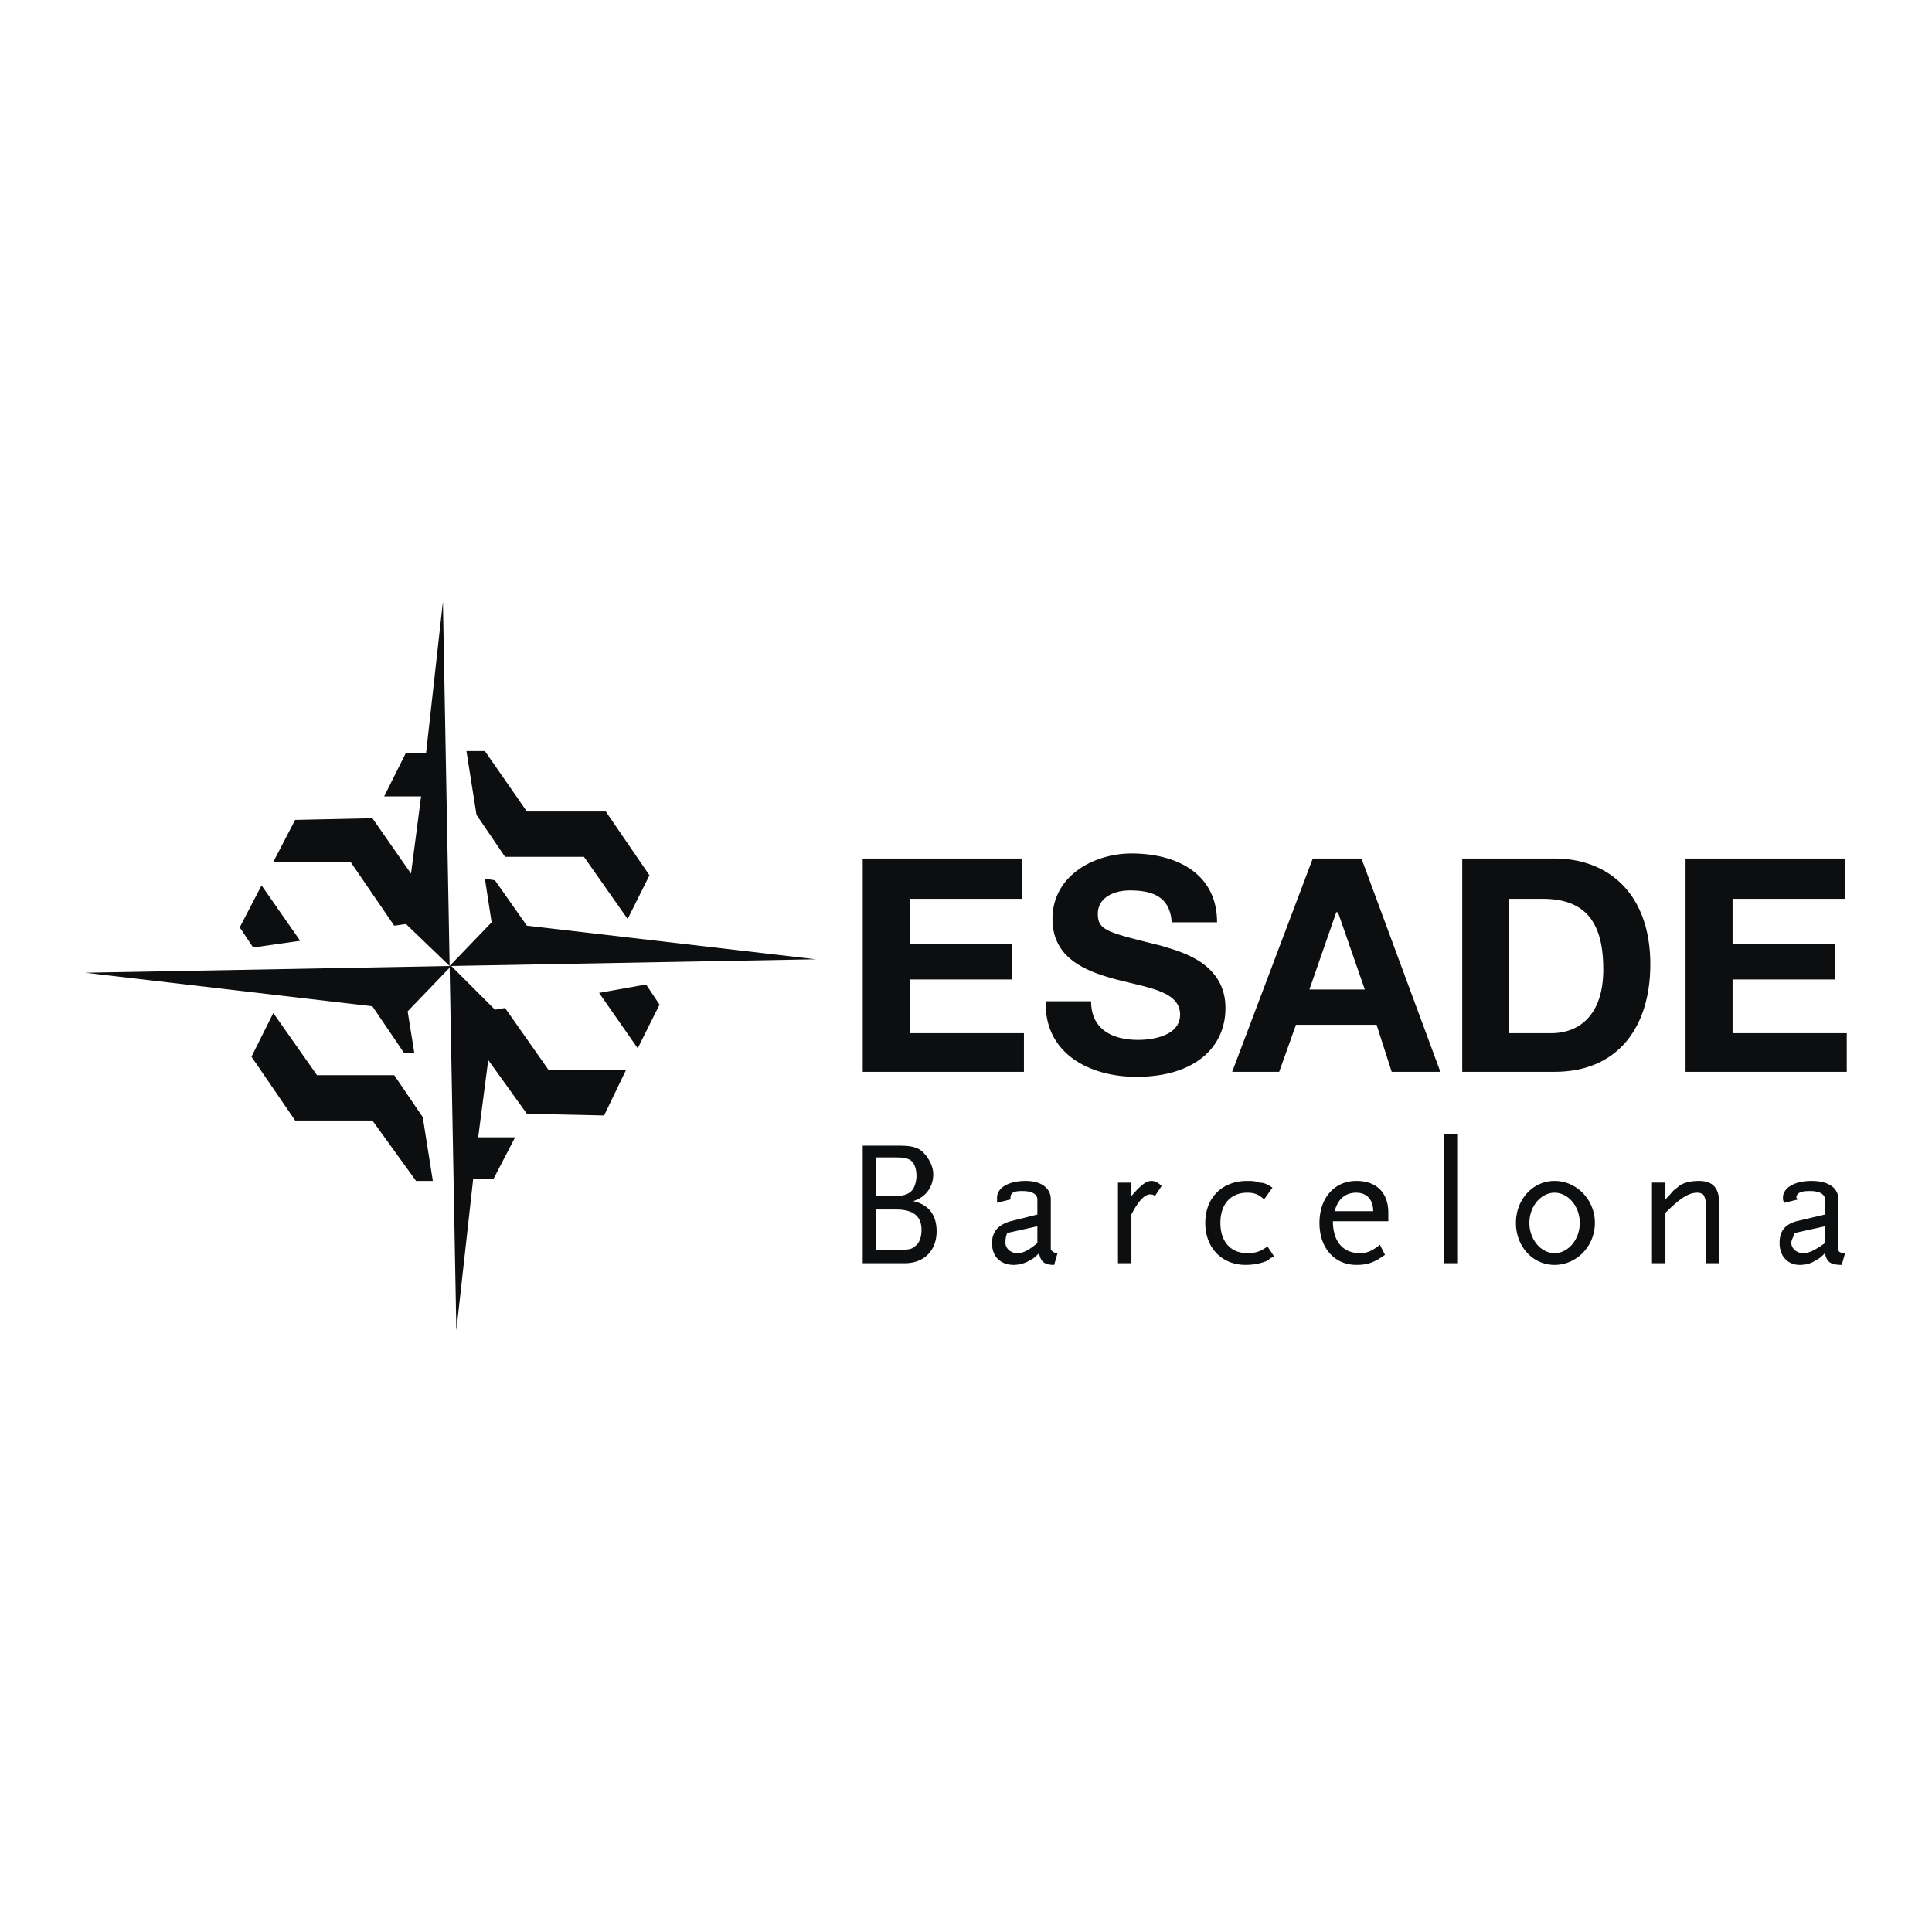 <svg xmlns="http://www.w3.org/2000/svg" width="2500" height="2500" viewBox="0 0 192.756 192.756"><g fill-rule="evenodd" clip-rule="evenodd"><path fill="#fff" d="M0 0h192.756v192.756H0V0z"/><path fill="#0c0e0f" d="M44.86 96.545l-4.189 4.357.671 4.188h-1.006l-3.183-4.692-28.649-3.349 36.356-.671v.167z"/><path fill="#0c0e0f" d="M27.268 101.068l4.357 6.2h7.706l2.848 4.189 1.006 6.365h-1.676l-4.356-6.031h-7.707l-4.356-6.365 2.178-4.358zM44.86 96.378l4.188-4.356-.67-4.356 1.005.167 3.183 4.524 28.817 3.351-36.523.67z"/><path fill="#0c0e0f" d="M62.619 91.687l-4.356-6.199h-7.874l-2.848-4.189-1.006-6.366h1.843l4.188 6.031h7.875l4.356 6.367-2.178 4.356zM23.917 92.525l2.179-4.189 3.853 5.529-4.691.67-1.341-2.01zM38.326 79.457l2.178-4.356h2.01l1.676-15.079.67 36.356-4.356-4.188-1.173.167-4.356-6.366h-7.707l2.178-4.189 7.707-.168 3.853 5.529 1.006-7.706h-3.686zM65.802 100.23l-2.177 4.358-3.854-5.529 4.691-.838 1.34 2.009zM51.394 113.467l-2.178 4.189h-2.01l-1.676 15.078-.67-36.356h.168l4.355 4.356 1.006-.168 4.356 6.2h7.707l-2.179 4.523-7.707-.168-3.853-5.361-1.005 7.707h3.686zM86.074 106.934h16.084v-3.854H90.765v-5.361h10.221V94.2H90.765v-4.524h11.225v-4.02H86.074v21.278zM104.336 99.896c-.168 5.193 4.355 7.539 9.047 7.539 5.697 0 8.881-2.848 8.881-6.869 0-4.691-4.859-5.696-6.367-6.199-5.361-1.34-6.367-1.508-6.367-3.184 0-1.675 1.676-2.345 3.184-2.345 2.346 0 4.021.67 4.189 3.183h4.523c0-4.859-4.021-6.869-8.545-6.869-3.686 0-7.875 2.178-7.875 6.534 0 3.853 3.184 5.194 6.367 6.032s6.365 1.172 6.365 3.518c0 2.012-2.512 2.514-4.188 2.514-2.514 0-4.691-1.006-4.691-3.854h-4.523zM122.934 106.934h4.691l1.674-4.691h8.043l1.508 4.691h4.857l-7.873-21.278h-4.859l-8.041 21.278zm10.386-15.917h.168l2.68 7.706h-5.529l2.681-7.706zM145.887 106.934h9.213c6.367 0 9.551-4.523 9.551-10.723 0-7.037-4.189-10.555-9.551-10.555h-9.213v21.278zm4.689-17.258h3.352c4.523 0 6.031 2.681 6.031 7.037 0 4.691-2.514 6.367-5.193 6.367h-4.189V89.676h-.001zM168.168 106.934h16.084v-3.854h-11.393v-5.361h10.221V94.2h-10.221v-4.524h11.225v-4.02h-15.916v21.278zM93.446 122.85c0-1.676-.838-2.682-2.346-3.016 1.173-.336 2.01-1.34 2.01-2.682 0-.838-.502-1.676-1.005-2.178-.503-.502-1.173-.67-2.346-.67h-3.686v11.729h4.188c2.012 0 3.185-1.342 3.185-3.183zm-2.01-5.53c0 .502-.167 1.174-.502 1.508-.335.336-.838.502-1.675.502h-1.843v-3.854h2.011c1.005 0 1.34.168 1.675.504.166.334.334.67.334 1.34zm.502 5.362c0 .67-.167 1.34-.67 1.676-.335.334-.838.334-1.843.334h-2.011v-4.02h2.011c1.676 0 2.513.67 2.513 2.01zM105.51 125.027c-.336 0-.504-.168-.672-.336v-5.025c0-1.172-1.004-1.844-2.512-1.844-1.676 0-2.85.672-2.85 1.676V120l1.342-.334v-.168c0-.502.334-.67 1.172-.67 1.006 0 1.508.336 1.508.838v1.508l-2.68.67c-1.174.336-1.844 1.006-1.844 2.178 0 1.34.838 2.178 2.178 2.178a3.22 3.22 0 0 0 1.676-.502c.336-.168.502-.336.838-.67.168.838.502 1.172 1.508 1.172l.336-1.173zm-2.012-1.006c-1.004.838-1.508 1.006-2.01 1.006-.67 0-1.174-.502-1.174-1.006 0-.334 0-.502.168-1.004l3.016-.672v1.676zM115.896 118.326c-.336-.336-.67-.504-1.006-.504-.502 0-1.004.336-2.01 1.508v-1.34h-1.34v8.043h1.34v-4.859c.67-1.34 1.34-2.01 1.842-2.01.168 0 .336 0 .504.166l.67-1.004zM127.121 125.361l-.67-1.004c-.67.502-1.172.67-2.01.67-1.676 0-2.682-1.174-2.682-3.016 0-1.844 1.006-3.016 2.682-3.016.67 0 1.172.168 1.674.67l.838-1.172c-.502-.336-.838-.504-1.34-.504-.334-.168-.838-.168-1.172-.168-2.514 0-4.189 1.676-4.189 4.189s1.676 4.188 4.021 4.188c.838 0 1.676-.166 2.346-.502 0-.167.168-.167.502-.335zM138.514 121.844v-.838c0-2.01-1.172-3.184-3.184-3.184-2.178 0-3.686 1.676-3.686 4.189s1.508 4.188 3.686 4.188c1.006 0 1.676-.166 2.85-1.004l-.504-1.006c-.838.67-1.34.838-2.01.838-1.676 0-2.682-1.174-2.682-3.184h5.53v.001zm-1.508-1.006h-3.854c.336-1.172 1.006-1.842 2.178-1.842 1.006 0 1.676.67 1.676 1.842zM144.043 126.033h1.34v-12.902h-1.34v12.902zM159.121 122.012c0-2.346-1.842-4.189-4.021-4.189-2.178 0-3.854 1.844-3.854 4.189s1.676 4.188 3.854 4.188c2.179-.001 4.021-1.843 4.021-4.188zm-1.508 0c0 1.676-1.172 3.016-2.514 3.016-1.34 0-2.512-1.34-2.512-3.016s1.172-3.016 2.512-3.016c1.342 0 2.514 1.34 2.514 3.016zM171.52 126.033V120c0-1.506-.67-2.178-2.01-2.178-.838 0-1.676.168-2.18.672-.502.334-.502.502-1.172 1.172v-1.676h-1.34v8.043h1.34v-5.027c1.508-1.508 2.346-2.01 3.184-2.01.334 0 .67.168.67.334.168.336.168.504.168 1.006v5.697h1.34zM184.084 125.027c-.502 0-.67-.168-.67-.336v-5.025c0-1.172-1.004-1.844-2.68-1.844s-2.848.672-2.848 1.676c0 .168 0 .336.166.502l1.34-.334-.166-.168c0-.502.502-.67 1.34-.67 1.006 0 1.508.336 1.508.838v1.508l-2.848.67c-1.174.336-1.676 1.006-1.676 2.178 0 1.34.838 2.178 2.01 2.178.67 0 1.174-.166 1.676-.502.336-.168.502-.336.838-.67.168.838.502 1.172 1.676 1.172l.334-1.173zm-2.01-1.006c-1.174.838-1.676 1.006-2.178 1.006-.67 0-1.174-.502-1.174-1.006 0-.334.168-.502.336-1.004l3.016-.672v1.676z"/></g></svg>
